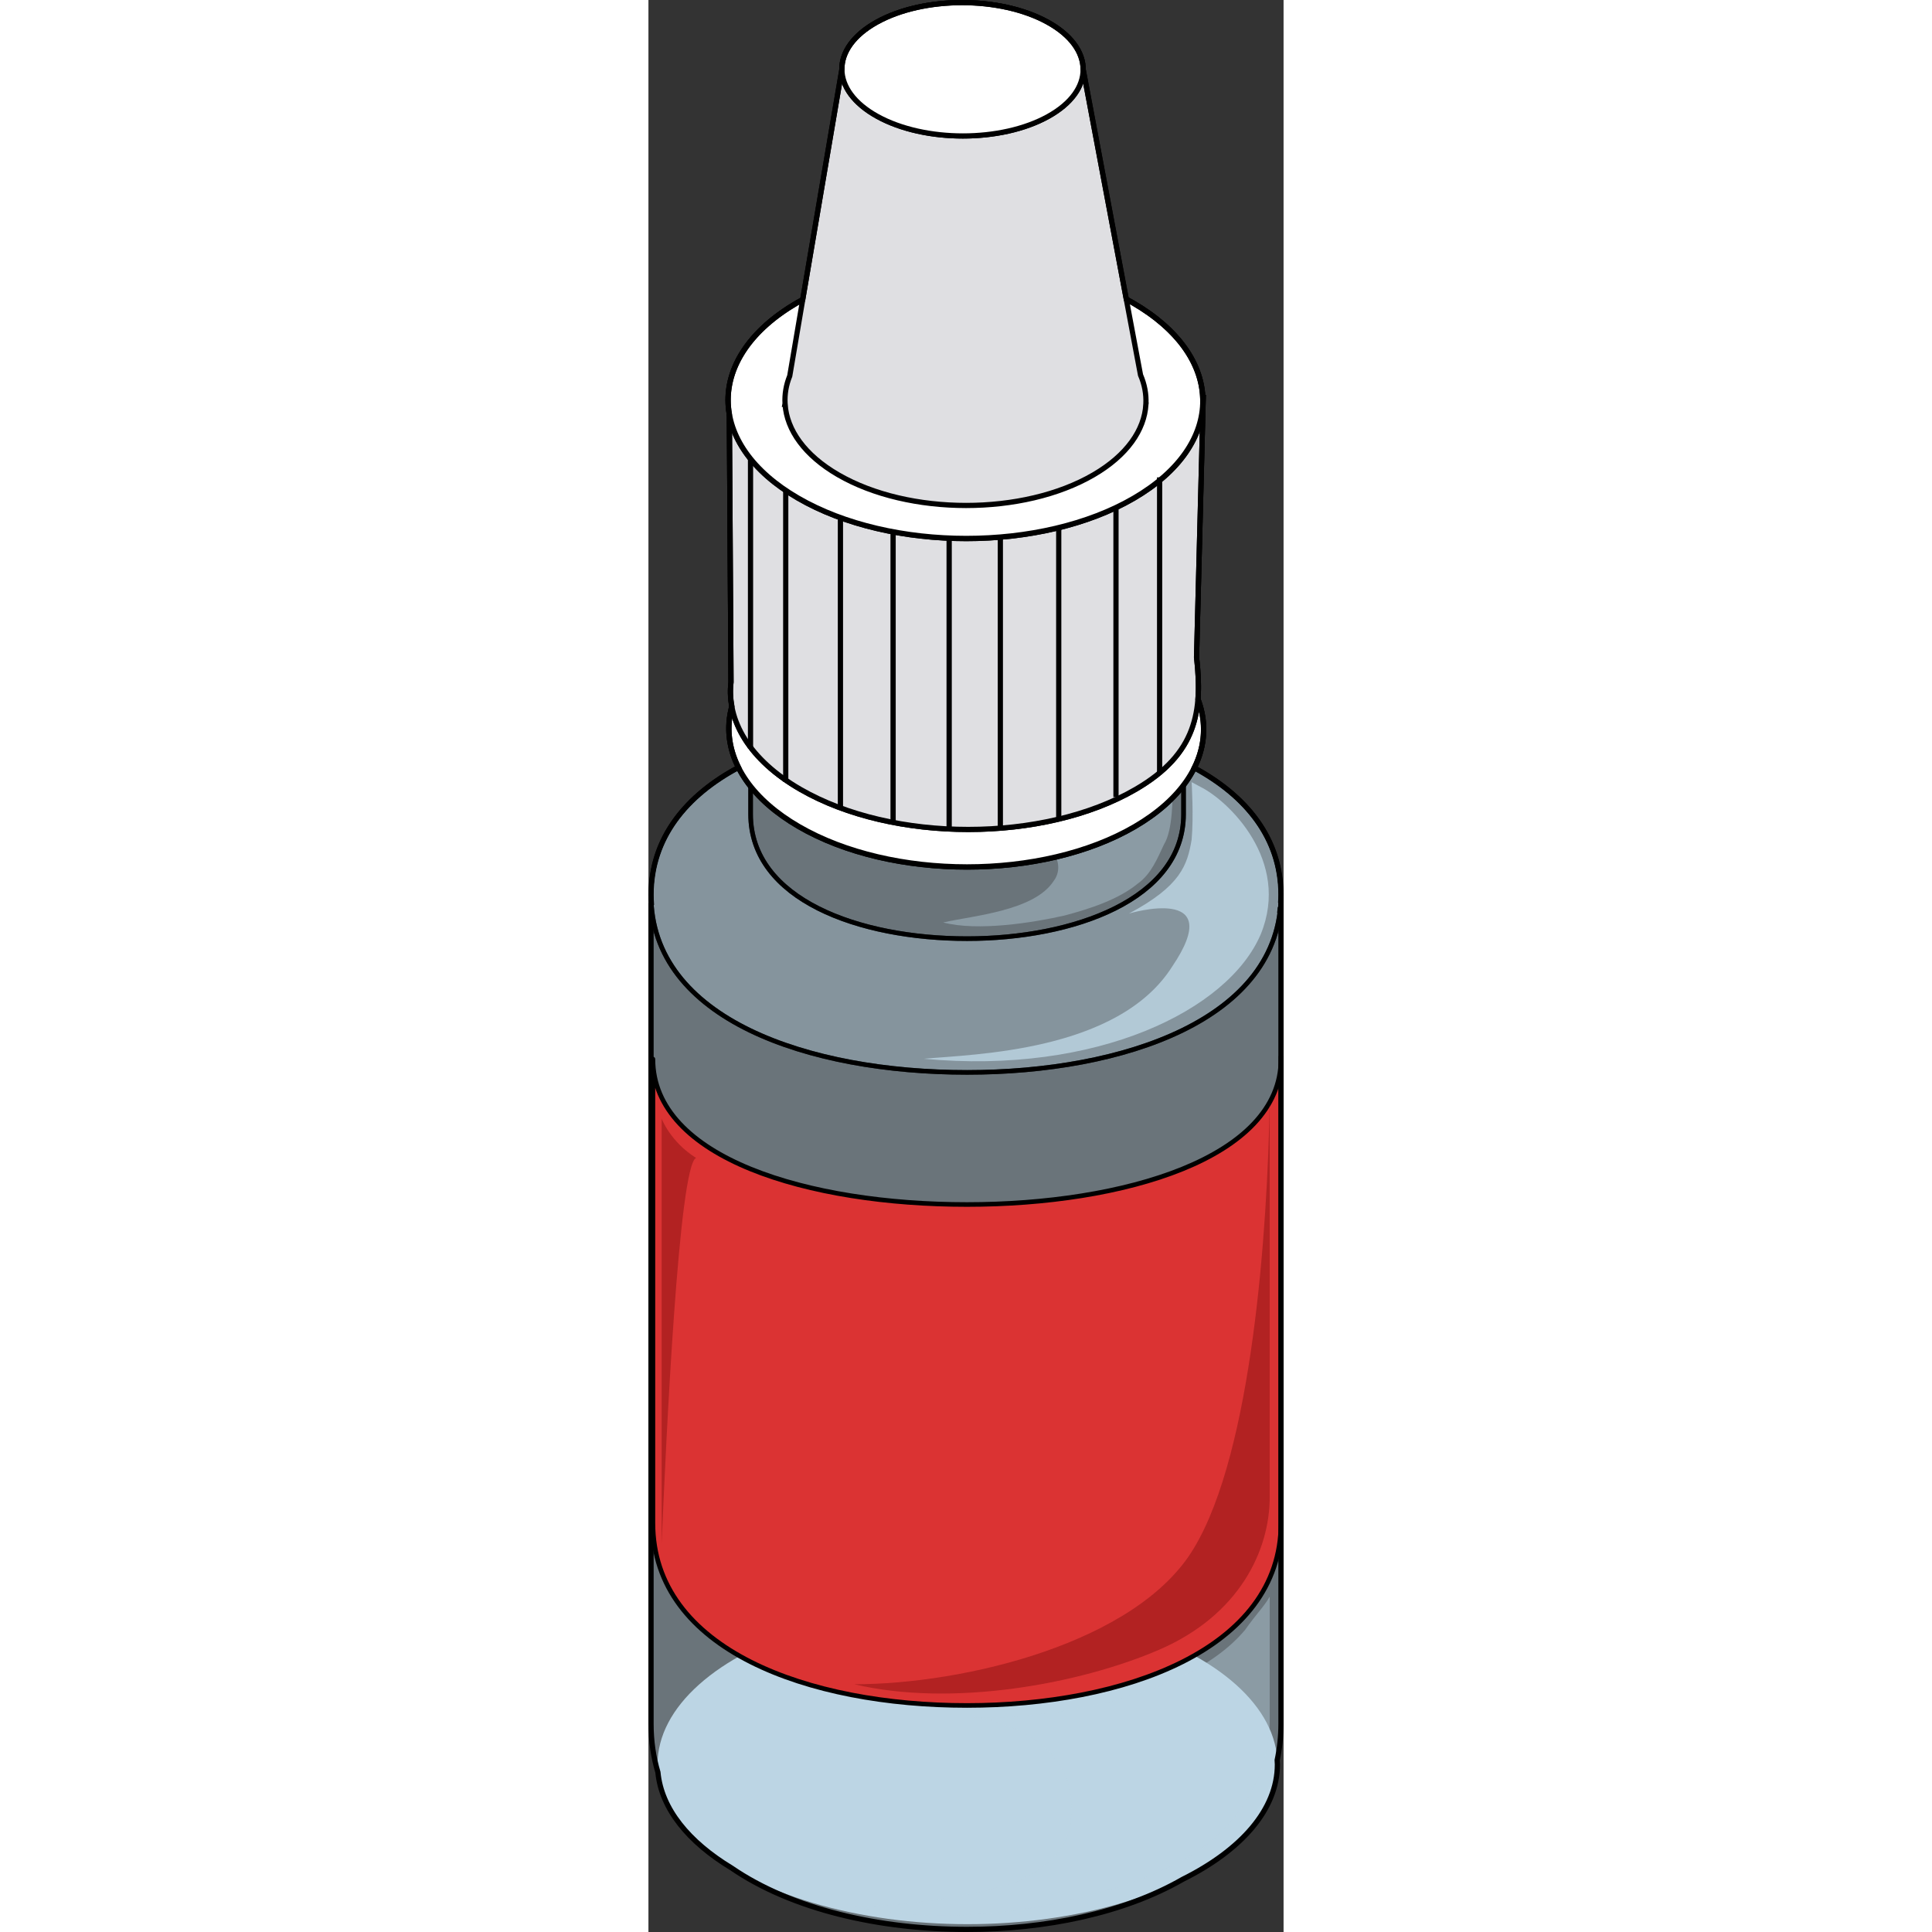 <?xml version="1.0" encoding="utf-8"?>
<!-- Created by: Science Figures, www.sciencefigures.org, Generator: Science Figures Editor -->
<!DOCTYPE svg PUBLIC "-//W3C//DTD SVG 1.1//EN" "http://www.w3.org/Graphics/SVG/1.1/DTD/svg11.dtd">
<svg version="1.1" id="Layer_1" xmlns="http://www.w3.org/2000/svg" xmlns:xlink="http://www.w3.org/1999/xlink" 
	 width="800px" height="800px" viewBox="0 0 58.654 178.42" enable-background="new 0 0 58.654 178.42" xml:space="preserve">
<rect x="0" y="0" width="58.654" height="178.42" fill="#333333" stroke="none"/>
<g>
	<ellipse fill-rule="evenodd" clip-rule="evenodd" fill="#BDD6E5" cx="29.462" cy="162.944" rx="28.622" ry="14.754"/>
	<path opacity="0.4" fill-rule="evenodd" clip-rule="evenodd" fill="#BDD6E5" d="M29.428,99.067
		c-14.193,0-28.587-4.904-28.987-15.78C0.241,83.5,0.241,83.5,0.241,83.5c0,75.701,0,75.701,0,75.701
		c0,13.008,14.593,18.979,29.187,18.979c14.394,0,28.986-5.971,28.986-18.979c0-76.34,0-76.34,0-76.34
		C58.215,94.163,43.821,99.067,29.428,99.067L29.428,99.067z"/>
	<g>
		<path opacity="0.4" fill="#BDD6E5" d="M55.102,150.517c-6,7.161-21.16,8.32-24.743,8.082c2.956,0.422,8.261,2.596,8.637,7.405
			c0.53,4.354-1.768,6.354-5.357,7.942c-5.078,1.424-10.357,2.1-14.622,2.1c8.99,2.134,20.777,0,28.17-3.201
			c7.393-2.988,10.188-9.178,10.188-13.873c0-1.921,0-6.189,0-11.525C56.854,148.373,56.184,148.979,55.102,150.517z"/>
		<path opacity="0.4" fill="#BDD6E5" d="M30.358,158.599c-0.19-0.026-0.371-0.048-0.54-0.061
			C29.947,158.563,30.132,158.584,30.358,158.599z"/>
	</g>
	<path opacity="0.4" fill-rule="evenodd" clip-rule="evenodd" fill="#BDD6E5" d="M9.427,70.672c0,4.497,0,4.497,0,4.497
		c0,7.922,9.979,11.563,19.959,11.563c9.779,0,19.959-3.641,19.959-11.563c0-4.497,0-4.497,0-4.497
		c-3.992,2.783-12.175,4.068-19.959,4.068C21.402,74.74,13.219,73.455,9.427,70.672L9.427,70.672z"/>
	
		<path opacity="0.6" fill-rule="evenodd" clip-rule="evenodd" fill="#BDD6E5" stroke="#000000" stroke-width="0.425" stroke-linecap="round" stroke-linejoin="round" stroke-miterlimit="10" d="
		M49.618,70.498c-0.199,0-0.399,0.213-0.6,0.426c0-0.213,0.2-0.213,0.4-0.213c0,4.473,0,4.473,0,4.473
		c0,7.88-10.196,11.5-19.991,11.5c-9.995,0-19.991-3.621-19.991-11.5c0-4.473,0-4.473,0-4.473s0.2,0,0.2,0.213
		c-0.2-0.213-0.399-0.426-0.6-0.426c-5.198,2.556-8.796,6.603-8.796,12.14c0,11.5,14.593,16.398,29.187,16.398
		c14.394,0,28.986-4.898,28.986-16.398C58.414,77.101,54.815,73.054,49.618,70.498L49.618,70.498z"/>
	
		<path fill-rule="evenodd" clip-rule="evenodd" fill="none" stroke="#000000" stroke-width="0.425" stroke-linecap="round" stroke-linejoin="round" stroke-miterlimit="10" d="
		M49.618,70.498c-0.199,0-0.399,0.213-0.6,0.426c0-0.213,0.2-0.213,0.4-0.213c0,4.473,0,4.473,0,4.473
		c0,7.88-10.196,11.5-19.991,11.5c-9.995,0-19.991-3.621-19.991-11.5c0-4.473,0-4.473,0-4.473s0.2,0,0.2,0.213
		c-0.2-0.213-0.399-0.426-0.6-0.426c-5.198,2.556-8.796,6.603-8.796,12.14c0,11.5,14.593,16.398,29.187,16.398
		c14.394,0,28.986-4.898,28.986-16.398C58.414,77.101,54.815,73.054,49.618,70.498L49.618,70.498z"/>
	<path fill-rule="evenodd" clip-rule="evenodd" fill="#EAEBEC" d="M47.207,152.357c7.376-3.204,10.167-9.184,10.167-14.096
		C56.976,140.61,51.194,151.503,47.207,152.357L47.207,152.357z"/>
	<path fill-rule="evenodd" clip-rule="evenodd" fill="#EAEBEC" d="M57.374,139.135c0-10.693,0-10.693,0-10.693
		c0,3.85-0.2,11.763-3.813,17.966c2.609-4.063,2.609-4.063,2.609-4.063"/>
	<path opacity="0.8" fill-rule="evenodd" clip-rule="evenodd" fill="#BDD6E5" d="M50.961,72.657
		c2.593,1.277,8.377,6.812,5.585,13.625c-2.992,7.025-15.16,12.986-31.117,11.496c4.588-0.426,17.952-0.639,22.938-8.516
		c5.187-7.664-3.989-4.896-3.989-4.896c4.788-2.555,5.386-4.471,5.785-6.813c0.199-2.128,0-5.322,0-5.322"/>
	<path opacity="0.4" fill-rule="evenodd" clip-rule="evenodd" fill="#BDD6E5" d="M32.22,75.205c5.399,0,11.2-0.637,16.2-2.974
		c0,1.487,0,4.461-0.8,5.735c-0.6,1.274-1.2,2.761-2.4,3.611c-1.8,1.487-4.399,2.336-6.8,2.974
		c-2.801,0.637-8.001,1.487-11.201,0.637c2.801-0.637,8.4-1.062,10.201-3.823c1.6-2.125-1.6-5.311-4.801-5.735"/>
	
		<path fill-rule="evenodd" clip-rule="evenodd" fill="#DB3333" stroke="#000000" stroke-width="0.425" stroke-linecap="round" stroke-linejoin="round" stroke-miterlimit="10" d="
		M58.414,140.443c0-42.852,0-42.852,0-42.852c0,0.214,0,0.214,0,0.214c0,9.167-14.6,13.431-29,13.431c-14.6,0-29-4.264-29-13.431
		c0,42.852,0,42.852,0,42.852c0,11.725,14.4,16.842,29,16.842c14.4,0,29-5.117,29-16.842V140.443L58.414,140.443L58.414,140.443z"/>
	<path fill-rule="evenodd" clip-rule="evenodd" fill="#B22222" d="M57.374,101.81c0,8.955,0,31.769,0,36.46
		c0,4.903-2.796,10.874-10.188,14.072s-19.18,5.33-28.17,3.198c10.189,0,26.172-3.838,31.366-12.58
		C55.776,134.005,57.175,113.536,57.374,101.81L57.374,101.81z"/>
	<path fill-rule="evenodd" clip-rule="evenodd" fill="#B22222" d="M1.223,103.312c0,39.225,0,39.225,0,39.225
		c0.397-9.593,1.589-34.961,3.178-35.601C2.018,105.443,1.223,103.312,1.223,103.312L1.223,103.312z"/>
	<g>
		<g enable-background="new    ">
			<g>
				<path fill="#FFFFFF" stroke="#000000" stroke-width="0.494" stroke-miterlimit="10" d="M44.808,58.301
					c-8.579-4.972-22.496-4.972-31.018-0.001c-8.525,4.973-8.476,13.063,0.104,18.035c8.577,4.971,22.49,4.973,31.015,0
					C53.432,71.364,53.387,63.272,44.808,58.301"/>
				<path fill="#FFFFFF" stroke="#000000" stroke-width="0.494" stroke-miterlimit="10" d="M13.895,76.335
					c-8.58-4.973-8.63-13.062-0.104-18.035c8.521-4.971,22.438-4.971,31.018,0.001c8.579,4.971,8.624,13.063,0.102,18.034
					C36.385,81.308,22.472,81.306,13.895,76.335"/>
			</g>
		</g>
	</g>
	<path fill="#DFDFE2" stroke="#000000" stroke-width="0.481" stroke-miterlimit="10" d="M50.618,60.688l0.616-23.978H7.464
		l0.161,26.285c-0.422,3.549,1.709,7.187,6.399,9.895c8.566,4.946,22.466,4.948,30.979,0C50.684,69.589,51.167,65.616,50.618,60.688
		z"/>
	<path fill="#DFDFE2" stroke="#000000" stroke-width="0.481" stroke-miterlimit="10" d="M50.618,60.688l0.616-23.978H7.464
		l0.161,26.285c-0.422,3.549,1.709,7.187,6.399,9.895c8.566,4.946,22.466,4.948,30.979,0C50.684,69.589,51.167,65.616,50.618,60.688
		z"/>
	<g>
		<g enable-background="new    ">
			<g>
				<path fill="#FFFFFF" stroke="#000000" stroke-width="0.494" stroke-miterlimit="10" d="M44.735,27.968
					c-8.579-4.972-22.496-4.972-31.018-0.001c-8.524,4.973-8.476,13.063,0.104,18.036c8.577,4.97,22.49,4.973,31.015,0
					C53.359,41.031,53.314,32.939,44.735,27.968"/>
				<path fill="#FFFFFF" stroke="#000000" stroke-width="0.494" stroke-miterlimit="10" d="M13.822,46.002
					c-8.58-4.973-8.629-13.063-0.104-18.036c8.521-4.971,22.438-4.971,31.018,0.001c8.579,4.971,8.624,13.063,0.102,18.034
					C36.313,50.975,22.399,50.973,13.822,46.002"/>
			</g>
		</g>
	</g>
	<line fill="none" stroke="#000000" stroke-width="0.481" stroke-miterlimit="10" x1="9.427" y1="42.368" x2="9.427" y2="69.128"/>
	
		<line fill="none" stroke="#000000" stroke-width="0.481" stroke-miterlimit="10" x1="12.679" y1="45.281" x2="12.679" y2="72.198"/>
	<line fill="none" stroke="#000000" stroke-width="0.484" stroke-miterlimit="10" x1="17.73" y1="47.801" x2="17.73" y2="74.643"/>
	
		<line fill="none" stroke="#000000" stroke-width="0.484" stroke-miterlimit="10" x1="22.594" y1="49.124" x2="22.594" y2="75.85"/>
	
		<line fill="none" stroke="#000000" stroke-width="0.486" stroke-miterlimit="10" x1="27.771" y1="49.694" x2="27.771" y2="76.558"/>
	<line fill="none" stroke="#000000" stroke-width="0.481" stroke-miterlimit="10" x1="32.499" y1="49.6" x2="32.499" y2="76.593"/>
	
		<line fill="none" stroke="#000000" stroke-width="0.481" stroke-miterlimit="10" x1="37.891" y1="48.726" x2="37.891" y2="75.63"/>
	
		<line fill="none" stroke="#000000" stroke-width="0.481" stroke-miterlimit="10" x1="43.178" y1="46.876" x2="43.178" y2="73.61"/>
	
		<line fill="none" stroke="#000000" stroke-width="0.481" stroke-miterlimit="10" x1="47.207" y1="44.085" x2="47.207" y2="71.33"/>
	<path fill="#DFDFE2" stroke="#000000" stroke-width="0.481" stroke-miterlimit="10" d="M45.953,37.346l-0.011-0.058
		c0.042-0.891-0.122-1.785-0.498-2.655L40.145,6.4l-22.28-0.001l-4.815,28.319c-0.339,0.836-0.48,1.693-0.434,2.548l-0.014,0.079
		h0.018c0.164,2.362,1.797,4.699,4.902,6.499c6.524,3.781,17.107,3.783,23.593,0c3.084-1.799,4.689-4.136,4.826-6.499H45.953z"/>
	<g>
		<g enable-background="new    ">
			<g>
				<path fill="#FFFFFF" stroke="#000000" stroke-width="0.481" stroke-miterlimit="10" d="M36.86,2.042
					c-4.36-2.402-11.432-2.402-15.763,0c-4.332,2.403-4.308,6.311,0.054,8.713c4.358,2.402,11.429,2.402,15.761,0
					C41.242,8.354,41.22,4.444,36.86,2.042"/>
				<path fill="#FFFFFF" stroke="#000000" stroke-width="0.481" stroke-miterlimit="10" d="M21.151,10.755
					c-4.361-2.403-4.386-6.311-0.054-8.713c4.331-2.402,11.402-2.402,15.763,0c4.359,2.402,4.382,6.311,0.052,8.713
					C32.58,13.158,25.51,13.157,21.151,10.755"/>
			</g>
		</g>
	</g>
	<path fill="none" stroke="#000000" stroke-width="0.481" stroke-miterlimit="10" d="M58.414,82.638
		c0-5.25-3.238-9.159-8.005-11.729c1.02-2.056,1.128-4.233,0.337-6.319c0.097-1.231,0.025-2.529-0.128-3.902l0.616-23.978h-0.048
		c-0.135-3.173-2.281-6.326-6.451-8.742c-0.197-0.115-0.401-0.224-0.604-0.333L40.145,6.4l0,0c-0.008-1.578-1.104-3.157-3.284-4.358
		c-4.36-2.402-11.432-2.402-15.763,0c-2.166,1.201-3.243,2.779-3.233,4.357l0,0l-3.618,21.275c-0.177,0.097-0.355,0.192-0.528,0.293
		c-4.816,2.81-6.895,6.615-6.244,10.291l0.151,24.738c-0.09,0.753-0.058,1.509,0.083,2.26c-0.512,1.869-0.311,3.791,0.607,5.619
		c-4.805,2.569-8.074,6.488-8.074,11.764c0,0.281,0.016,0.554,0.033,0.828C0.243,83.498,0.241,83.5,0.241,83.5
		c0,75.701,0,75.701,0,75.701c0,1.597,0.222,3.086,0.635,4.472c0.317,3.363,2.823,6.43,6.795,8.832
		c5.604,3.842,13.678,5.675,21.757,5.675c7.211,0,14.47-1.498,19.921-4.63c5.384-2.683,8.735-6.44,8.735-10.605
		c0-0.133-0.013-0.264-0.02-0.396c0.227-1.06,0.35-2.174,0.35-3.348c0-6.764,0-12.926,0-18.544c0-0.071,0-0.143,0-0.214
		c0-20.853,0-34.154,0-42.638c0-14.943,0-14.945,0-14.945c-0.003,0.172-0.02,0.339-0.029,0.509
		C58.398,83.127,58.414,82.886,58.414,82.638z M58.293,84.342c0.024-0.185,0.052-0.369,0.068-0.557
		C58.344,83.973,58.317,84.157,58.293,84.342z"/>
</g>
</svg>
